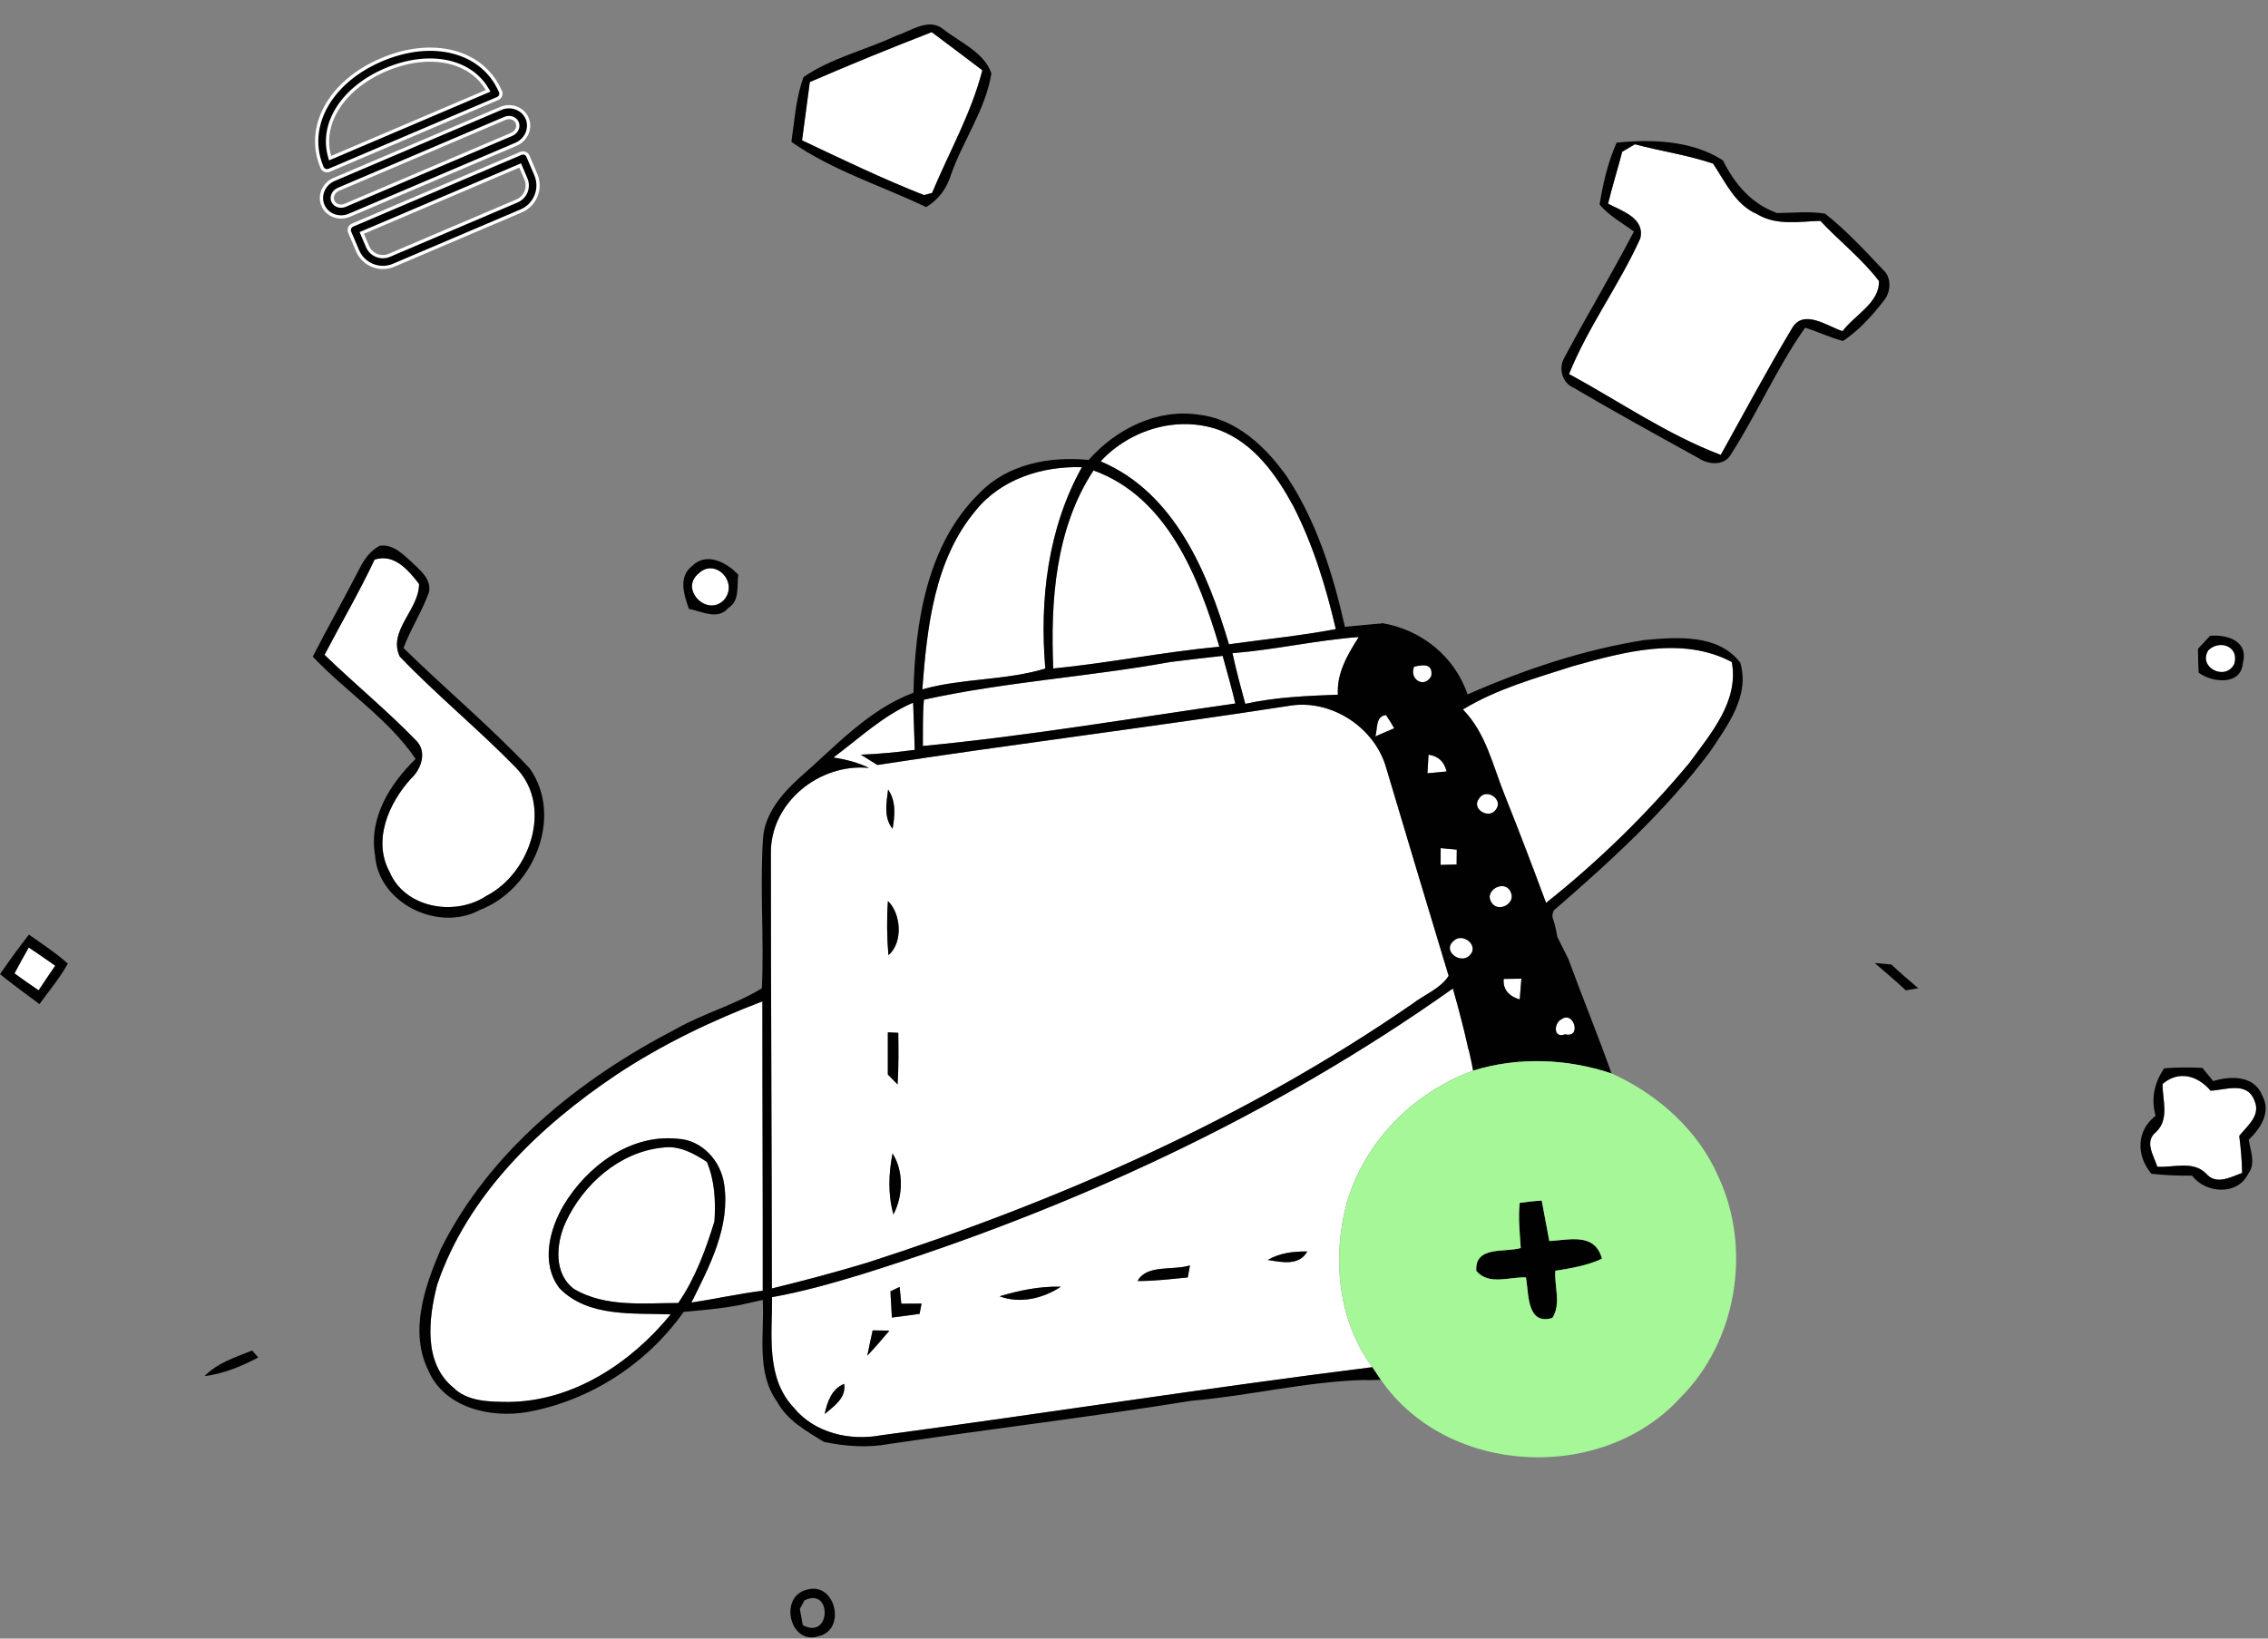 <svg width="876" height="633" viewBox="0 0 876 633" fill="none" xmlns="http://www.w3.org/2000/svg">
<rect x="0" y="0" width="876" height="633" fill="#808080" stroke="none"/>
<path d="M312.773 31.695C328.342 24.96 344.047 18.553 359.862 12.418C366.433 17.271 372.868 22.234 379.412 27.142C375.158 43.801 366.569 58.771 359.998 74.531L356.89 75.376C340.884 69.077 325.315 61.579 309.773 54.217C310.837 46.719 311.737 39.194 312.773 31.695Z" fill="white"/>
<path d="M626.555 58.629C627.782 57.892 630.236 56.474 631.463 55.738C641.47 58.41 651.804 59.883 661.647 63.209C666.446 70.326 670.236 79.133 678.688 82.732C686.105 87.258 694.884 85.568 703.091 85.322C710.453 93.202 719.124 99.91 725.695 108.526C726.131 116.897 716.288 121.723 711.653 127.939C705.764 126.031 696.575 119.132 692.13 126.849C682.533 142.881 673.698 159.405 664.619 175.737C643.896 167.885 625.437 155.042 606.023 144.49C613.413 126.14 625.437 110.08 633.535 92.112C635.444 84.286 626.391 81.478 621.102 78.697C622.71 71.934 624.837 65.336 626.555 58.629Z" fill="white"/>
<path d="M425.109 178.227C436.616 165.848 454.993 160.341 471.08 166.176C484.414 171.302 493.057 183.544 499.601 195.65C507.235 210.592 512.171 226.761 515.961 243.039C502.3 245.63 488.449 246.966 474.679 248.902C466.472 221.172 453.684 190.279 425.109 178.227Z" fill="white"/>
<path d="M376.875 197.198C386.691 185.01 402.669 179.993 417.883 180.484C404.741 204.069 401.469 231.69 403.76 258.275C388.272 262.964 371.803 261.928 356.234 266.318C358.088 242.351 360.788 216.366 376.875 197.198Z" fill="white"/>
<path d="M422.376 181.74C450.897 191.992 463.085 223.076 470.992 249.824C449.506 251.842 428.293 256.15 406.834 258.249C405.717 232.183 407.652 204.153 422.376 181.74Z" fill="white"/>
<path d="M144.676 216.177C152.283 213.75 157.709 220.239 161.853 225.583C161.962 235.454 149.72 243.634 154.382 253.613C168.697 268.582 184.866 281.752 199.317 296.612C213.632 311.363 204.88 337.348 187.893 346.073C175.786 354.144 156.346 350.927 150.429 336.748C143.83 324.587 150.183 310.245 158.69 300.838C162.671 297.239 165.043 290.504 160.817 286.169C149.556 274.526 136.986 264.247 125.344 252.986C131.751 240.689 138.786 228.719 144.676 216.177Z" fill="white"/>
<path d="M269.748 221.607C276.237 215.226 285.508 225.097 279.591 231.804C273.156 238.485 262.413 227.687 269.748 221.607Z" fill="white"/>
<path d="M476.031 252.334C492.391 251.025 508.424 247.317 524.811 246.09C520.53 252.825 516.222 260.023 516.767 268.366C504.77 268.83 492.746 269.293 480.966 271.911C479.194 265.422 477.449 258.905 476.031 252.334Z" fill="white"/>
<path d="M607.699 257.293C627.276 251.84 649.744 245.623 668.912 255.739C671.748 270.872 660.814 283.36 652.552 294.702C636.029 314.552 617.379 332.739 597.174 348.799C592.021 334.893 586.759 321.069 581.251 307.299C576.616 295.902 573.998 283.142 565.055 274.089C578.197 266.073 593.166 261.983 607.699 257.293Z" fill="white"/>
<path d="M852.946 251.216C857.309 246.935 865.053 249.716 862.953 256.533C859.545 263.267 848.775 257.841 852.946 251.216Z" fill="white"/>
<path d="M452.029 255.743C458.764 254.871 465.526 254.135 472.261 253.371C473.924 259.479 475.696 265.586 477.142 271.776C436.951 277.502 396.87 284.346 356.461 288.19C356.515 282.219 356.325 276.247 356.87 270.303C388.226 263.405 420.455 261.469 452.029 255.743Z" fill="white"/>
<path d="M546.199 257.541C549.716 256.723 553.561 256.232 552.825 261.195C550.125 266.184 544.181 262.394 546.199 257.541Z" fill="white"/>
<path d="M321.919 292.633C331.925 285.189 341.087 276.437 352.702 271.447C352.948 277.528 353.139 283.608 353.329 289.688C346.404 290.615 339.451 291.297 332.498 291.543C334.625 292.879 336.752 294.187 338.906 295.523C392.184 287.316 445.708 280.772 498.959 272.511C514.909 270.357 531.324 281.454 535.523 296.969C543.485 323.662 551.474 350.329 559.544 376.995C556.327 381.985 550.165 384.221 545.557 387.793C481.29 432.155 409.144 463.893 335.034 487.778C322.846 491.459 310.521 494.731 298.142 497.758C298.088 441.725 297.761 385.72 297.761 329.715C297.488 310.029 316.547 294.76 335.661 296.669C331.353 294.515 326.663 293.397 321.919 292.633ZM343.023 305.012C342.368 310.111 341.25 315.81 344.741 320.199C345.668 315.019 346.131 309.538 343.023 305.012ZM342.968 348.066C342.477 355.046 342.559 362.053 343.159 369.006C348.858 364.18 348.122 353.055 342.968 348.066ZM342.914 398.808C342.886 404.234 342.941 409.687 342.914 415.113C343.868 416.068 345.749 417.976 346.676 418.931C347.113 412.305 347.031 405.652 346.949 398.999C345.94 398.972 343.923 398.863 342.914 398.808ZM344.741 445.597C343.241 453.368 342.914 461.466 345.095 469.155C348.83 462.066 349.13 452.468 344.741 445.597Z" fill="white"/>
<path d="M531.234 284.478C532.161 281.534 531.18 276.735 535.324 276.217C536.47 277.853 537.533 279.571 538.514 281.343C536.688 282.134 533.061 283.688 531.234 284.478Z" fill="white"/>
<path d="M551.745 291.539C555.535 292.057 557.88 294.32 558.725 298.028C556.871 298.192 553.19 298.574 551.336 298.737C551.445 296.938 551.663 293.339 551.745 291.539Z" fill="white"/>
<path d="M571.307 308.446C573.897 304.22 580.932 308.773 577.769 312.781C575.097 316.708 568.062 312.481 571.307 308.446Z" fill="white"/>
<path d="M556.465 327.637C558.019 327.773 561.127 328.073 562.682 328.209C562.682 329.654 562.627 332.517 562.627 333.963C561.073 333.99 557.964 334.072 556.438 334.126C556.438 332.49 556.465 329.273 556.465 327.637Z" fill="white"/>
<path d="M576.625 349.343C571.908 344.135 582.106 338.682 583.824 345.526C584.669 349.289 579.243 352.07 576.625 349.343Z" fill="white"/>
<path d="M561.341 363.583C564.831 359.957 571.539 365.246 567.667 369.091C564.204 372.69 557.006 367.455 561.341 363.583Z" fill="white"/>
<path d="M11.109 366.029C14.545 368.32 17.953 370.665 21.334 373.064C19.18 376.227 17.026 379.39 14.927 382.58C11.791 380.426 8.655 378.299 5.602 376.036C7.401 372.682 9.228 369.329 11.109 366.029Z" fill="white"/>
<path d="M580.782 378.168C582.5 378.14 585.908 378.113 587.626 378.086C587.435 380.758 587.217 383.43 586.971 386.102C583.045 384.93 580.428 382.503 580.782 378.168Z" fill="white"/>
<path d="M332.356 492.436C413.527 467.16 491.7 431.141 561.174 381.871C563.437 389.669 565.646 397.522 567.091 405.538C569 402.403 570.881 399.24 572.899 396.186C571.781 402.021 570.254 407.774 568.973 413.582C545.878 422.007 526.819 441.23 520.084 465.033C514.467 486.137 516.785 510.295 530.064 528.155C466.724 536.089 403.63 545.987 340.345 554.467C328.211 556.73 314.578 553.621 306.534 543.724C295.737 532.245 298.246 515.503 298.218 501.107C309.806 499.034 321.122 495.844 332.356 492.436ZM489.655 486.737C494.945 487.583 501.734 489.164 504.924 483.465C499.607 483.411 494.317 484.011 489.655 486.737ZM439.376 494.863C445.865 494.944 452.327 494.099 458.762 493.499C458.98 492.327 459.389 490.009 459.607 488.837C453.336 490.909 442.839 488.346 439.376 494.863ZM343.917 498.871C344.08 502.225 344.271 505.606 344.489 508.987C348.034 508.523 351.606 508.06 355.178 507.569C355.368 506.587 355.75 504.597 355.941 503.588C354.005 503.615 350.079 503.642 348.116 503.642C347.952 502.034 347.625 498.789 347.461 497.153C346.589 497.589 344.816 498.435 343.917 498.871ZM386.07 500.779C393.896 503.751 402.921 501.625 409.737 497.071C401.694 496.853 393.732 498.489 386.07 500.779ZM337.073 513.949C336.337 517.194 335.655 520.438 335.001 523.738C337.945 520.575 340.754 517.33 343.535 514.031C341.926 514.004 338.709 513.949 337.073 513.949ZM318.532 546.26C322.104 543.233 326.93 540.043 326.03 534.617C321.258 536.498 319.486 541.597 318.532 546.26Z" fill="white"/>
<path d="M238.201 415.111C255.761 403.468 274.847 394.334 294.479 386.836C294.452 424.109 294.67 461.382 294.615 498.628C285.372 499.773 276.265 501.818 267.049 503.208C274.084 489.112 282.154 473.815 279.701 457.51C278.446 448.458 271.139 440.36 261.705 439.923C243.491 438.015 226.858 450.475 217.806 465.445C212.189 474.933 208.808 488.13 216.116 497.673C227.24 509.016 244.527 507.162 259.06 507.762C243.709 526.603 221.187 541.463 196.211 541.599C188.958 541.518 180.588 541.49 175.08 536.037C163.437 526.494 165.537 509.316 168.836 496.365C180.615 461.655 208.399 435.043 238.201 415.111Z" fill="white"/>
<path d="M603.197 393.734C607.805 390.326 611.132 401.151 604.506 399.569C599.789 401.396 600.171 394.961 603.197 393.734Z" fill="white"/>
<path d="M835.247 418.767C841.519 413.395 848.881 415.495 853.816 421.357C859.678 421.057 867.885 417.676 870.721 425.093C873.366 430.9 868.076 434.8 864.886 438.808C865.486 443.552 865.922 448.324 866.004 453.122C861.478 454.758 855.997 457.949 852.071 453.368C846.999 448.269 839.556 451.132 833.23 450.723C831.866 446.279 828.049 441.071 832.793 437.281C837.974 432.291 835.247 425.011 835.247 418.767Z" fill="white"/>
<path d="M218.411 472.342C225.228 457.509 239.325 444.967 255.984 443.331C262.31 442.404 267.927 445.54 273.026 448.839C276.107 456.119 276.461 463.999 275.971 471.797C272.589 482.84 268.581 493.774 261.983 503.371C248.513 503.371 233.98 505.089 221.82 498.027C213.749 492.083 214.758 480.495 218.411 472.342Z" fill="white"/>
<path d="M346.135 13.806C351.806 12.033 358.596 6.716 364.267 11.215C370.757 16.396 380.027 20.049 382.917 28.338C380.736 42.217 372.011 54.16 367.376 67.329C365.794 72.673 362.522 77.145 357.723 80.008C340.355 71.692 321.514 65.911 305.672 54.814C306.926 46.416 307.39 37.745 310.389 29.756C321.105 22.367 334.356 19.34 346.135 13.806ZM312.788 31.692C311.752 39.19 310.852 46.716 309.789 54.214C325.331 61.576 340.9 69.074 356.905 75.373L360.014 74.528C366.585 58.768 375.174 43.798 379.427 27.139C372.883 22.231 366.448 17.268 359.877 12.415C344.063 18.55 328.357 24.957 312.788 31.692Z" fill="#010101"/>
<path d="M624.415 55.11C638.13 53.692 653.699 54.292 665.505 61.981C669.95 71.088 676.548 78.777 686.337 82.294C692.499 82.267 698.77 81.531 704.932 82.54C713.085 88.974 720.201 96.691 727.345 104.244C730.808 107.325 730.344 113.132 727.4 116.432C722.928 122.185 717.938 127.665 711.858 131.728C706.841 130.419 702.151 128.129 697.216 126.602C686.309 142.035 678.811 159.594 668.586 175.49C666.16 179.989 660.052 179.58 656.289 177.126C640.038 168.128 623.733 159.185 607.755 149.778C603.42 147.951 601.866 142.335 604.129 138.354C612.854 121.939 622.479 105.961 631.068 89.465C626.596 86.084 621.497 83.385 617.844 79.049C619.098 70.897 621.061 62.663 624.415 55.11ZM626.569 58.627C624.851 65.335 622.724 71.933 621.116 78.695C626.405 81.476 635.458 84.285 633.549 92.11C625.451 110.079 613.427 126.138 606.037 144.489C625.451 155.041 643.91 167.883 664.633 175.736C673.712 159.403 682.547 142.88 692.144 126.847C696.589 119.131 705.778 126.029 711.667 127.938C716.302 121.721 726.145 116.895 725.709 108.524C719.138 99.908 710.467 93.201 703.105 85.321C694.898 85.566 686.119 87.257 678.702 82.731C670.25 79.131 666.46 70.324 661.661 63.208C651.818 59.881 641.484 58.409 631.477 55.737C630.25 56.473 627.796 57.891 626.569 58.627Z" fill="#010101"/>
<path d="M420.467 177.679C431.1 165.709 447.079 157.638 463.357 160.256C477.699 162.001 488.905 172.635 496.921 183.923C508.564 201.401 514.89 221.823 519.471 242.164C521.516 241.973 525.578 241.564 527.623 241.373C533.649 240.863 527.623 241.317 533.649 240.861C538.5 241.95 533.24 244.918 533.649 240.691C548.891 243.145 561.87 253.561 566.832 268.258C588.727 258.66 611.631 250.943 635.298 247.235C647.758 246.145 663.627 244.809 672.162 256.015C675.979 268.803 667.227 280.227 660.601 290.261C643.314 313.356 621.828 332.933 600.07 351.774C598.925 355.455 600 352.951 601.5 361.951C605.741 370.397 601.5 361.951 605.741 370.397C611.167 385.23 617.166 399.817 622.455 414.705C605.223 408.924 586.382 408.215 568.959 413.587C570.24 407.779 569.897 400.713 572.885 396.191C570.868 399.245 570.868 410.451 568.959 413.587C567.514 405.571 563.424 389.674 561.161 381.876C491.686 431.146 413.514 467.165 332.342 492.441C321.108 495.849 309.793 499.04 298.205 501.112C298.232 515.508 295.723 532.25 306.521 543.729C314.564 553.627 328.198 556.735 340.331 554.472C403.616 545.992 466.71 536.094 530.05 528.16C531.141 529.769 532.231 531.377 533.322 533.041C532.286 533.068 530.186 533.15 529.15 533.177L526.233 533.122C504.065 533.831 482.307 539.257 460.221 541.139C421.339 547.41 382.267 552.045 343.303 557.853C334.96 559.38 326.48 558.753 318.218 557.035C311.511 552.836 304.094 548.828 300.222 541.602C291.906 530.15 295.314 515.317 294.605 502.175C292.37 502.693 287.871 503.702 285.635 504.193C278.518 505.529 271.293 506.156 264.067 506.81C249.807 526.878 228.076 541.03 203.809 545.474C189.576 547.982 171.689 543.92 165.445 529.469C158.001 514.281 164.027 497.022 170.271 482.516C189.221 444.452 223.958 416.75 261.095 397.5C271.729 391.447 284.081 388.12 294.278 381.767C295.151 362.49 293.46 343.158 294.714 323.881C295.342 314.419 301.967 306.649 308.702 300.541C322.553 288.516 335.205 274.229 352.819 267.603C353.419 240.473 358.054 210.126 378.449 190.358C389.274 179.206 405.525 176.207 420.467 177.679ZM425.102 178.224C453.677 190.276 466.465 221.169 474.672 248.898C488.441 246.963 502.293 245.627 515.953 243.036C512.163 226.758 507.228 210.589 499.593 195.647C493.05 183.541 484.406 171.299 471.073 166.173C454.986 160.338 436.608 165.845 425.102 178.224ZM376.868 197.202C360.781 216.37 358.081 242.355 356.227 266.322C371.796 261.932 388.265 262.968 403.752 258.278C401.462 231.693 404.734 204.073 417.876 180.487C402.662 179.997 386.684 185.014 376.868 197.202ZM422.348 181.742C407.624 204.154 405.688 232.184 406.806 258.251C428.265 256.151 449.478 251.843 470.964 249.826C463.057 223.077 450.869 191.994 422.348 181.742ZM476.035 252.334C477.453 258.905 479.198 265.422 480.971 271.911C492.75 269.294 504.774 268.83 516.771 268.367C516.226 260.023 520.534 252.825 524.815 246.09C508.428 247.317 492.395 251.025 476.035 252.334ZM607.677 257.297C593.144 261.986 578.175 266.076 565.033 274.093C573.976 283.145 576.593 295.906 581.229 307.303C586.737 321.072 591.999 334.896 597.152 348.802C617.357 332.742 636.007 314.556 652.53 294.706C660.792 283.363 671.726 270.875 668.89 255.742C649.722 245.627 627.254 251.843 607.677 257.297ZM452.014 255.742C420.439 261.468 388.211 263.404 356.854 270.303C356.309 276.247 356.5 282.218 356.445 288.189C396.854 284.345 436.935 277.501 477.126 271.775C475.681 265.585 473.909 259.478 472.245 253.37C465.511 254.134 458.749 254.87 452.014 255.742ZM546.192 257.542C544.174 262.395 550.118 266.185 552.817 261.196C553.553 256.233 549.709 256.724 546.192 257.542ZM321.899 292.634C326.643 293.397 331.333 294.515 335.641 296.669C316.528 294.76 297.468 310.03 297.741 329.716C297.741 385.721 298.068 441.726 298.123 497.758C310.502 494.731 322.826 491.459 335.014 487.779C409.124 463.893 481.271 432.155 545.537 387.793C550.145 384.221 556.307 381.985 559.525 376.996C551.454 350.329 543.465 323.663 535.503 296.969C531.304 281.454 514.89 270.357 498.939 272.511C445.688 280.773 392.164 287.317 338.886 295.524C336.732 294.188 334.605 292.879 332.478 291.543C339.431 291.298 346.384 290.616 353.31 289.689C353.119 283.608 352.928 277.528 352.683 271.448C341.067 276.437 331.906 285.19 321.899 292.634ZM531.222 284.481C533.049 283.69 536.676 282.136 538.502 281.345C537.521 279.573 536.457 277.855 535.312 276.219C531.168 276.737 532.149 281.536 531.222 284.481ZM551.754 291.543C551.672 293.343 551.454 296.942 551.345 298.741C553.199 298.578 556.88 298.196 558.734 298.032C557.889 294.324 555.544 292.061 551.754 291.543ZM571.304 308.448C568.059 312.483 575.094 316.71 577.766 312.783C580.929 308.775 573.894 304.222 571.304 308.448ZM556.444 327.644C556.444 329.279 556.416 332.497 556.416 334.133C557.943 334.078 561.052 333.997 562.606 333.969C562.606 332.524 562.66 329.661 562.66 328.216C561.106 328.08 557.998 327.78 556.444 327.644ZM576.621 349.348C579.238 352.074 584.664 349.293 583.819 345.53C582.101 338.686 571.904 344.14 576.621 349.348ZM561.324 363.581C556.989 367.452 564.187 372.687 567.65 369.088C571.522 365.244 564.814 359.954 561.324 363.581ZM580.792 378.168C580.438 382.503 583.056 384.93 586.982 386.102C587.227 383.43 587.445 380.758 587.636 378.086C585.918 378.113 582.51 378.141 580.792 378.168ZM238.191 415.114C208.389 435.045 180.605 461.657 168.826 496.367C165.527 509.319 163.427 526.497 175.07 536.04C180.578 541.493 188.949 541.52 196.201 541.602C221.177 541.466 243.699 526.606 259.05 507.765C244.517 507.165 227.23 509.019 216.106 497.676C208.798 488.133 212.179 474.936 217.796 465.447C226.849 450.478 243.481 438.018 261.695 439.926C271.129 440.362 278.437 448.46 279.691 457.513C282.145 473.818 274.074 489.115 267.039 503.211C276.255 501.821 285.362 499.776 294.605 498.63C294.66 461.385 294.442 424.112 294.469 386.839C274.837 394.337 255.751 403.471 238.191 415.114ZM603.178 393.737C600.152 394.964 599.77 401.399 604.487 399.572C611.113 401.153 607.786 390.329 603.178 393.737ZM218.396 472.346C214.742 480.498 213.734 492.087 221.804 498.031C233.965 505.093 248.498 503.375 261.968 503.375C268.566 493.777 272.574 482.843 275.955 471.8C276.446 464.002 276.092 456.122 273.011 448.842C267.912 445.543 262.295 442.407 255.969 443.334C239.309 444.97 225.213 457.513 218.396 472.346Z" fill="#010101"/>
<path d="M138.956 219.473C140.729 215.956 143.128 212.63 146.754 210.803C151.771 210.203 155.425 213.911 158.833 216.965C162.078 220.182 166.604 223.454 165.732 228.662C163.087 236.16 158.615 242.868 155.861 250.339C171.894 266.071 189.208 280.495 204.586 296.828C217.865 315.642 205.977 343.644 185.418 351.497C169.385 360.249 146.073 349.016 144.846 330.311C142.446 315.832 150.626 302.881 160.524 293.174C149.999 277.687 133.612 267.217 120.797 253.665C126.686 242.186 133.067 230.952 138.956 219.473ZM144.682 216.174C138.793 228.717 131.758 240.687 125.35 252.984C136.993 264.245 149.563 274.524 160.824 286.167C165.05 290.502 162.678 297.237 158.697 300.836C150.19 310.243 143.837 324.585 150.435 336.746C156.352 350.924 175.793 354.142 187.899 346.071C204.886 337.346 213.639 311.361 199.324 296.61C184.873 281.75 168.704 268.58 154.389 253.611C149.726 243.631 161.969 235.451 161.86 225.581C157.715 220.237 152.289 213.747 144.682 216.174Z" fill="#010101"/>
<path d="M267.3 218.684C272.808 213.067 280.715 217.266 285.159 222.01C284.532 226.427 285.814 232.099 281.315 234.852C277.279 239.733 271.063 236.161 266.073 235.207C264.219 229.781 261.847 222.937 267.3 218.684ZM269.754 221.601C262.419 227.681 273.162 238.479 279.597 231.799C285.514 225.091 276.243 215.221 269.754 221.601Z" fill="#010101"/>
<path d="M848.953 250.639C850.507 248.976 852.034 247.313 853.588 245.65C860.187 244.968 868.585 247.667 866.294 256.065C865.695 264.927 854.488 263.809 849.199 259.855C849.062 256.774 848.98 253.72 848.953 250.639ZM852.961 251.212C848.79 257.838 859.56 263.264 862.968 256.529C865.067 249.712 857.324 246.931 852.961 251.212Z" fill="#010101"/>
<path d="M343.032 305.012C346.14 309.538 345.677 315.018 344.75 320.199C341.26 315.809 342.377 310.111 343.032 305.012Z" fill="#010101"/>
<path d="M342.953 348.062C348.106 353.052 348.842 364.177 343.144 369.003C342.544 362.05 342.462 355.043 342.953 348.062Z" fill="#010101"/>
<path d="M11.179 361.043C16.278 364.669 21.54 368.078 26.203 372.249C23.122 377.839 18.95 382.747 15.242 387.9C10.143 384.083 4.962 380.348 0 376.339C3.572 371.131 7.28 366.033 11.179 361.043ZM11.097 366.033C9.216 369.332 7.389 372.686 5.59 376.039C8.643 378.303 11.779 380.429 14.915 382.583C17.014 379.393 19.168 376.23 21.322 373.067C17.941 370.668 14.533 368.323 11.097 366.033Z" fill="#010101"/>
<path d="M724.102 372.029C725.71 372.166 728.9 372.438 730.509 372.602C733.863 375.765 737.38 378.764 740.925 381.763C739.316 382.036 737.707 382.309 736.099 382.581C732.227 378.928 728.11 375.547 724.102 372.029Z" fill="#010101"/>
<path d="M342.922 398.809C343.931 398.863 345.948 398.972 346.957 398.999C347.039 405.652 347.121 412.305 346.685 418.931C345.758 417.977 343.876 416.068 342.922 415.114C342.949 409.688 342.895 404.235 342.922 398.809Z" fill="#010101"/>
<path d="M835.913 412.711C840.821 412.329 845.757 412.275 850.664 412.547C851.728 413.829 853.8 416.365 854.836 417.646C861.544 415.547 870.841 415.438 873.786 423.263C877.304 429.589 873.105 435.996 868.551 440.304C869.233 444.64 871.387 449.52 868.333 453.474C864.243 461.954 851.891 461.109 846.684 454.183C841.421 454.21 836.186 454.047 830.978 453.447C825.089 446.548 825.061 436.814 832.587 431.061C830.733 424.545 832.096 418.164 835.913 412.711ZM835.259 418.764C835.259 425.008 837.986 432.288 832.805 437.278C828.061 441.068 831.878 446.276 833.241 450.72C839.567 451.129 847.011 448.266 852.082 453.365C856.009 457.946 861.489 454.756 866.015 453.12C865.934 448.321 865.497 443.549 864.897 438.805C868.088 434.797 873.377 430.898 870.732 425.09C867.897 417.673 859.69 421.054 853.827 421.354C848.892 415.492 841.53 413.393 835.259 418.764Z" fill="#010101"/>
<path d="M344.727 445.592C349.116 452.463 348.817 462.061 345.081 469.15C342.9 461.461 343.227 453.363 344.727 445.592Z" fill="#010101"/>
<path d="M586.99 464.679C589.799 464.27 592.607 463.97 595.47 463.779C596.479 468.987 597.461 474.195 598.415 479.43C606.295 478.994 616.002 476.104 618.756 486.274C613.057 488.892 606.867 489.982 600.733 490.909C600.296 496.881 603.077 503.779 599.587 509.15C589.635 512.095 590.535 499.825 589.39 493.5C582.955 493.2 575.075 496.717 570.194 490.964C569.594 481.175 581.155 483.956 587.372 482.13C587.018 476.322 586.309 470.487 586.99 464.679Z" fill="#010101"/>
<path d="M489.656 486.738C494.319 484.012 499.608 483.412 504.925 483.466C501.735 489.165 494.946 487.583 489.656 486.738Z" fill="#010101"/>
<path d="M439.383 494.86C442.846 488.343 453.343 490.906 459.614 488.834C459.396 490.006 458.987 492.324 458.769 493.496C452.334 494.096 445.872 494.942 439.383 494.86Z" fill="#010101"/>
<path d="M343.922 498.874C344.822 498.438 346.594 497.593 347.467 497.156C347.63 498.792 347.957 502.037 348.121 503.646C350.084 503.646 354.01 503.618 355.946 503.591C355.755 504.6 355.374 506.59 355.183 507.572C351.611 508.063 348.039 508.526 344.494 508.99C344.276 505.609 344.085 502.228 343.922 498.874Z" fill="#010101"/>
<path d="M386.094 500.778C393.756 498.488 401.717 496.852 409.761 497.07C402.944 501.624 393.919 503.751 386.094 500.778Z" fill="#010101"/>
<path d="M337.064 513.955C338.7 513.955 341.918 514.01 343.527 514.037C340.745 517.336 337.937 520.581 334.992 523.744C335.647 520.444 336.328 517.2 337.064 513.955Z" fill="#010101"/>
<path d="M79.008 531.616C83.998 526.463 90.923 524.336 97.385 521.719C97.985 522.4 99.185 523.736 99.757 524.418C93.241 527.826 86.37 530.717 79.008 531.616Z" fill="#010101"/>
<path d="M318.539 546.258C319.493 541.595 321.266 536.497 326.037 534.615C326.937 540.041 322.111 543.231 318.539 546.258Z" fill="#010101"/>
<path d="M311.645 614.126C322.742 610.827 327.078 629.722 316.144 632.094C305.019 635.748 300.684 616.743 311.645 614.126ZM310.718 618.243L308.946 621.569C309.218 623.124 309.791 626.259 310.064 627.813C320.97 633.73 321.515 612.926 310.718 618.243Z" fill="#010101"/>
<path d="M568.998 413.585C586.422 408.213 605.263 408.922 622.495 414.703C640.272 422.664 655.951 436.652 663.803 454.729C676.7 482.677 670.865 518.26 648.916 540.073C618.705 573.065 558.964 570.175 533.361 533.038C532.271 531.375 531.18 529.766 530.089 528.158C516.811 510.298 514.493 486.14 520.11 465.036C526.845 441.233 545.904 422.01 568.998 413.585ZM586.994 464.682C586.312 470.489 587.021 476.324 587.376 482.132C581.159 483.959 569.598 481.178 570.198 490.966C575.079 496.72 582.959 493.202 589.394 493.502C590.539 499.828 589.639 512.098 599.591 509.153C603.081 503.781 600.3 496.883 600.736 490.912C606.871 489.985 613.061 488.894 618.759 486.277C616.006 476.106 606.299 478.996 598.419 479.433C597.464 474.198 596.483 468.99 595.474 463.782C592.611 463.973 589.803 464.273 586.994 464.682Z" fill="#A5F797"/>
<g clip-path="url(#clip0_2887_400)">
<path d="M193.046 34.835L193.07 34.888L193.103 34.936C193.187 35.056 193.261 35.187 193.319 35.325C193.768 36.378 193.284 37.596 192.239 38.055C192.233 38.057 192.227 38.059 192.222 38.061C192.199 38.07 192.181 38.079 192.171 38.083L192.159 38.089L127.137 65.796C126.077 66.248 124.849 65.754 124.397 64.693C117.793 49.194 127.25 31.655 147.357 23.087C167.241 14.614 186.243 19.733 193.046 34.835ZM187.871 35.376L188.53 35.095L188.167 34.477C181.431 22.997 165.402 19.938 148.994 26.929C132.586 33.921 123.69 47.601 127.305 60.412L127.499 61.101L128.158 60.821L187.871 35.376Z" fill="black" stroke="white" stroke-width="1.261"/>
<path d="M129.061 69.305L193.376 41.899C197.416 40.178 201.992 41.929 203.607 45.72C205.223 49.512 203.316 54.025 199.276 55.746L134.962 83.151C130.922 84.873 126.346 83.122 124.73 79.331C123.115 75.539 125.021 71.026 129.061 69.305ZM133.324 79.309L197.639 51.904C199.46 51.128 200.519 49.126 199.765 47.357C199.011 45.589 196.834 44.966 195.013 45.742L130.699 73.147C128.878 73.923 127.819 75.924 128.573 77.693C129.326 79.462 131.504 80.085 133.324 79.309Z" fill="black" stroke="white" stroke-width="1.261"/>
<path d="M140.301 89.74L139.721 89.987L139.968 90.567L141.958 95.237C143.348 98.498 147.131 100.021 150.393 98.631L199.696 77.623C202.987 76.22 204.524 72.401 203.122 69.109L201.155 64.494L200.908 63.914L200.328 64.162L140.301 89.74ZM136.162 86.963L201.192 59.253C202.253 58.802 203.48 59.296 203.932 60.356L206.964 67.472C209.269 72.881 206.743 79.16 201.33 81.466L152.03 102.474C146.651 104.766 140.408 102.254 138.115 96.874L135.06 89.703C134.608 88.643 135.102 87.415 136.162 86.963Z" fill="black" stroke="white" stroke-width="1.261"/>
</g>
<defs>
<clipPath id="clip0_2887_400">
<rect width="87" height="87" fill="white" transform="translate(105 34.559) rotate(-23.079)"/>
</clipPath>
</defs>
</svg>
